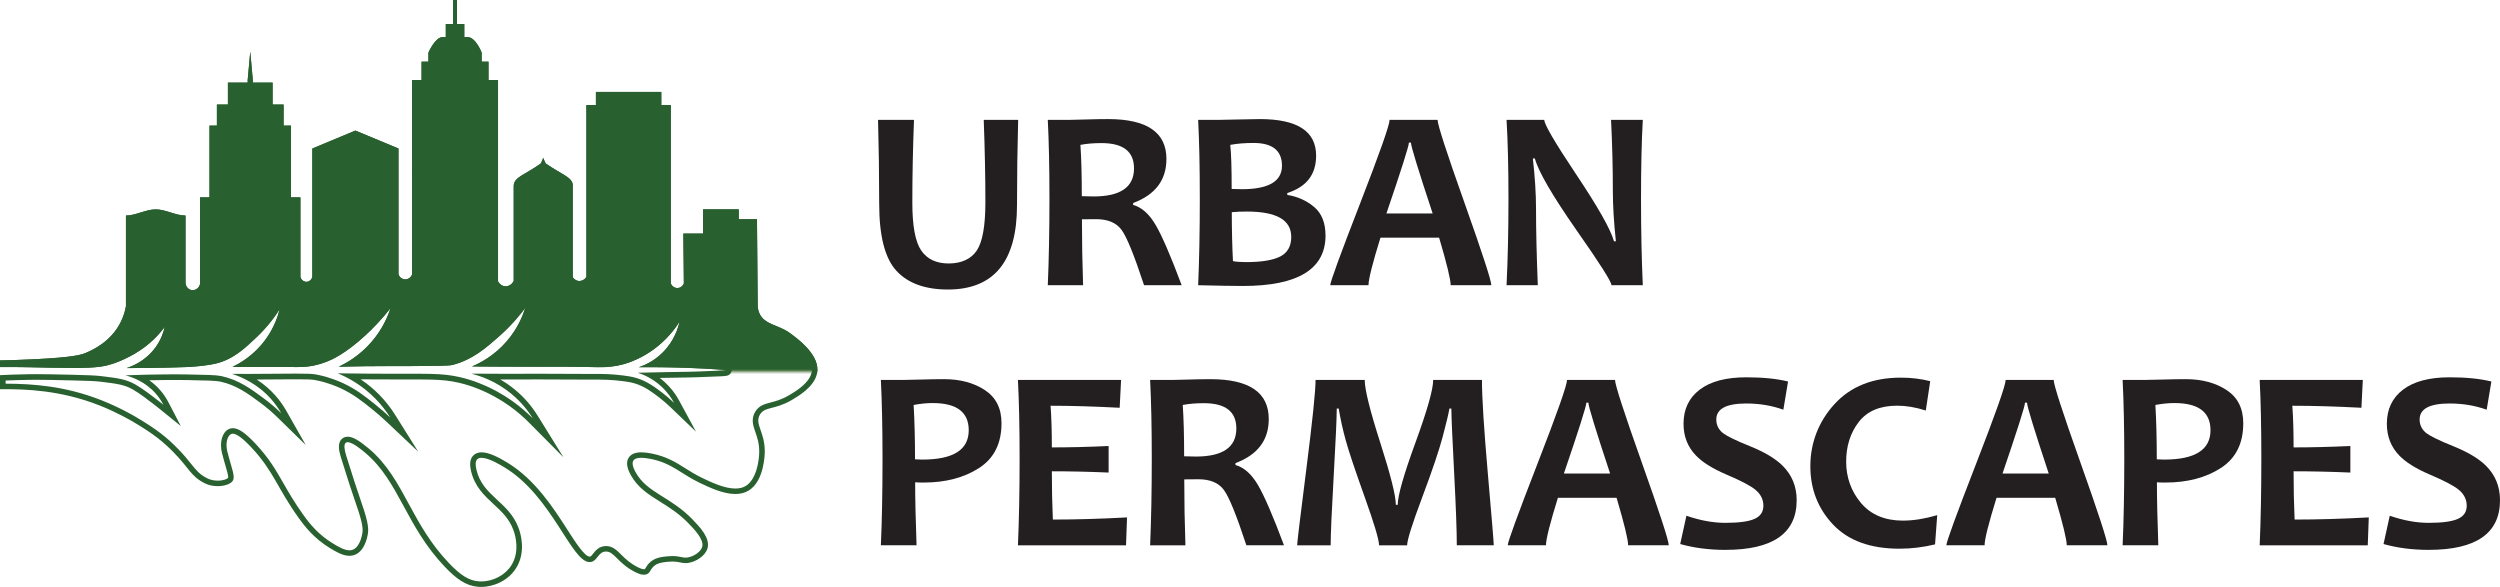 <?xml version="1.0" encoding="UTF-8"?><svg id="Layer_2" xmlns="http://www.w3.org/2000/svg" xmlns:xlink="http://www.w3.org/1999/xlink" viewBox="0 0 1345.67 315.97"><defs><style>.cls-1{fill:#29602f;}.cls-2{fill:url(#linear-gradient);}.cls-3{fill:#231f20;}</style><linearGradient id="linear-gradient" x1="413.11" y1="201.54" x2="413.11" y2="199.18" gradientUnits="userSpaceOnUse"><stop offset="0" stop-color="#3d6932" stop-opacity="0"/><stop offset=".16" stop-color="#3d6932" stop-opacity=".09"/><stop offset=".43" stop-color="#3d6932" stop-opacity=".32"/><stop offset=".76" stop-color="#3d6932" stop-opacity=".69"/><stop offset="1" stop-color="#3d6932"/></linearGradient></defs><g id="Layer_1-2"><path class="cls-1" d="m440,199.13h-49.16c-3.92-.28-7.89-.53-11.92-.73-12.1-.62-23.8-.84-35.06-.73,2.91-.98,7.98-3.12,12.72-7.79,6.48-6.36,8.52-13.65,9.2-16.74-2.73,4.24-7.31,10.19-14.39,15.25-5.96,4.26-11.33,6.21-12.65,6.67-1.23.43-3.49,1.17-6.39,1.75-5.85,1.18-10.08.92-16.47.72-4.79-.15-9.58-.19-14.37-.21-10.56-.03-21.13.15-31.7.04-6.86-.07-12.41-.1-15.74-.11,4.15-1.74,11.7-5.55,18.48-13.31,6.1-6.98,8.89-14.07,10.18-18.25-2.97,4.03-7.58,9.64-14.13,15.38-7.07,6.2-14.26,12.49-24.85,15.28-2.16.57-9.91.62-25.42.7-8.06.04-12.3-.04-21.96.08-5.96.07-10.84.18-14.06.26,4.17-1.95,11.29-5.92,17.75-13.45,5.94-6.91,8.79-13.86,10.18-18.12-5.01,6.37-9.8,11.21-13.53,14.65-10.88,10.03-18.17,13.14-20.33,14-2.74,1.1-4.89,1.67-5.61,1.86-5.51,1.42-9.48,1.28-15.44,1.2-6.96-.09-13.93.05-20.89,0-4.05-.02-7.33-.04-9.32-.05,3.98-1.9,11.54-6.17,17.74-14.64,4.62-6.31,6.68-12.47,7.66-16.41-4.69,7.42-9.7,12.67-13.46,16.09-6.32,5.76-12.21,11.13-21.11,13.22-4.36,1.02-11.14,1.66-15.17,1.82-.73.03-3.54.13-6.91.22-1.76.05-3.73.1-5.94.15-5.22.11-11.92.2-19.78.19,2.89-.93,10.26-3.76,15.64-11.26,2.97-4.14,4.27-8.22,4.88-10.93-1.34,1.8-3.36,4.29-6.13,6.93-1.83,1.74-7.14,6.56-15.53,10.39-3.01,1.37-6.83,3.12-12.09,3.98-4.33.7-9.55.79-11.98.83-1.08.02-1.9.02-2.44.01-8.83-.04-20.85-.31-23.19-.36-4.04-.09-10-.17-17.33-.12v-3.59c4.42-.08,10.81-.25,18.51-.63,21.51-1.07,25.4-2.43,27.96-3.54,3.32-1.42,13.02-5.76,18.35-16.12,1.78-3.46,2.58-6.64,2.98-8.88v-48.81c5.26,0,10.78-3.32,16.04-3.32s10.6,3.32,16.03,3.32v36.08c0,2.01,1.42,3.71,3.23,4.03,2.07.37,4.25-1.15,4.61-3.47v-46.45h5.06v-38.61h3.98v-11.34h5.93v-11.8h10.64v-1.37l1.39-15.35,1.38,15.35v1.37h10.65v11.8h5.92v11.34h3.99v38.61h5.06v42.89c.45,1.7,2.06,2.78,3.65,2.57,1.33-.18,2.44-1.24,2.76-2.64v-69.09l23.18-9.66,23.19,9.66v67.66c.46,1.53,1.8,2.63,3.34,2.77,1.73.15,3.39-.95,3.98-2.67V43.1h5.11v-9.89h3.69v-4.87s3.61-8.39,7.69-8.39h1.66v-7.03h3.95V0h2.05v12.92h3.96v7.03h1.65c4.55,0,7.7,8.39,7.7,8.39v4.87h3.68v9.89h5.12v108.32c.06.13,1.21,2.41,3.67,2.66,1.97.2,3.92-.97,4.77-2.91v-51.18c0-.21.02-.36.05-.56.62-4.27,6.15-5.47,14.45-11.37.33-.23,1.33-3.03,1.4-3.08.07.05,1.07,2.85,1.42,3.08,8.6,5.92,14.06,7.29,14.46,11.35,0,.08.02.3,0,.58v49.2c.15.24,1.12,1.73,2.97,2.02,1.68.25,3.41-.59,4.38-2.15V56.51h5.12v-7.03h35.2v7.03h5.12v96.05c.54,1.52,2,2.53,3.59,2.49,1.53-.03,2.89-1.02,3.42-2.47l-.27-26.82h10.63c-.01-4.36-.02-8.71-.02-13.06h19.22v5.31h9.81l.4,47.01h-.01c.07.88.28,2.19.89,3.61,2.68,6.2,10.25,6.21,16.23,10.53,4.05,2.93,15.17,10.98,15.02,19.97Z"/><path class="cls-2" d="m440,199.13c-.01.27-.03.53-.05.8-.03.38-.09.74-.17,1.1-.03.19-.08.38-.13.56h-53.44v-1.99h.07c.31-.02.6-.04.87-.05.14-.01.27-.01.4-.02.24-.02.48-.03.69-.05.29,0,.56-.03.8-.05.12-.01.23-.02.34-.03.49-.04.86-.09,1.1-.13.07,0,.13-.03.18-.04.12-.03.18-.06.18-.09h0s49.16-.01,49.16-.01Z"/><path class="cls-1" d="m246.92,15.92v7.03h4.65c1.3,0,3.51,3.11,4.7,5.96v7.3h3.68v9.89h5.12v105.98l.28.6c.68,1.47,2.72,4.05,6.09,4.39.25.02.5.04.74.04,3.04,0,5.82-1.86,7.08-4.73l.25-.58v-51.8s0-.08.02-.14c.19-1.32,2.03-2.45,5.54-4.5,2.04-1.19,4.55-2.66,7.36-4.63,2.75,1.88,5.21,3.32,7.19,4.48,3.49,2.05,5.5,3.28,5.68,4.43,0,0,0,0,0,.01,0,.05,0,.13,0,.23v.05s0,.05,0,.05v50.06l.46.73c.42.68,2.04,2.92,5.07,3.4.34.05.69.08,1.03.08,2.52,0,4.95-1.38,6.34-3.61l.45-.73V59.51h5.12v-7.03h29.2v7.03h5.12v93.57l.17.49c.95,2.68,3.5,4.49,6.33,4.49h.15c2.75-.06,5.23-1.84,6.18-4.44l.19-.51v-.55s-.24-23.79-.24-23.79h10.61v-3.01c-.01-3.36-.02-6.7-.03-10.05h13.22v5.31h9.83l.35,41.01h-.23l.26,3.24c.09,1.09.35,2.76,1.13,4.56,2.15,4.98,6.52,6.77,10.75,8.5,2.22.91,4.51,1.85,6.48,3.27,3.43,2.48,13.87,10.04,13.78,17.46,0,.2-.02.4-.04.6v.05c-.02.21-.05.43-.11.68l-.02.09v.09c-.03.08-.05.15-.07.23v.03s-.02.03-.02.03c-1.45,5.71-8.93,10.08-12.13,11.95-3.98,2.33-7.19,3.16-9.77,3.83-3.34.86-6.5,1.68-8.5,5.26-2.15,3.84-.94,7.33.24,10.7.97,2.79,2.07,5.95,2.07,10.46,0,4.92-1.53,15.12-7.31,18.55-1.54.92-3.35,1.36-5.53,1.36-5.89,0-12.76-3.27-17.77-5.66l-.08-.04c-3.45-1.65-6.29-3.44-9.03-5.16-5.25-3.31-10.22-6.43-18.33-8.02-2.13-.41-3.91-.61-5.46-.61-3.21,0-5.46.94-6.69,2.79-1.51,2.28-1.18,5.34,1.01,9.34,3.75,6.89,9.64,10.57,15.88,14.47,4.97,3.11,10.1,6.32,15.19,11.57,3.21,3.31,8.58,8.86,7.41,12.77-.73,2.48-4.28,5.07-7.75,5.64-.42.07-.81.11-1.18.11-.73,0-1.4-.14-2.25-.31-1.21-.25-2.72-.55-4.86-.55-.9,0-1.83.05-2.84.16-3.09.32-6.58.69-9.4,3.39-1.08,1.03-1.66,2.01-2.08,2.73-.35.6-.43.7-.52.74-.08.04-.22.09-.49.09-1.09,0-2.81-.87-3.37-1.15-4.24-2.14-6.81-4.7-8.87-6.75-2.37-2.36-4.61-4.59-8.07-4.59-.1,0-.19,0-.29,0-3.62.13-5.46,2.49-6.67,4.05-.8,1.02-1.22,1.52-1.7,1.61-.07.01-.14.02-.21.02-2.7,0-7.69-7.76-12.08-14.61-7.26-11.32-17.21-26.82-32.08-35.88-4.32-2.63-9.82-5.64-14.02-5.64-1.75,0-3.19.51-4.28,1.52-2.49,2.3-1.98,6.01-1.38,8.6,1.97,8.38,7.13,13.15,12.12,17.77,4.33,4.01,8.42,7.79,10.68,13.99l.02.05c.05.14.13.34.21.6.84,2.43,3.22,10.94-1.25,18.14-3.31,5.36-9.74,8.82-16.38,8.82-.47,0-.93-.02-1.38-.05-5.14-.42-9.61-3.17-15.94-9.82-10.07-10.57-15.95-21.41-21.64-31.89-5.98-11.02-11.62-21.42-21.37-29.65-5.37-4.54-8.8-6.48-11.47-6.48-1.03,0-1.98.29-2.76.86-2.94,2.14-2.03,6.59-.91,10.23,3.51,11.3,6.14,19.39,8.26,25.44,3.73,10.62,3.65,13.56,3.25,15.67-.83,4.5-2.66,7.64-5.02,8.6-.58.24-1.19.35-1.86.35-2.86,0-6.29-2.09-9.05-3.78-7.54-4.59-12.17-10.23-15.7-15.15-4.85-6.76-8.03-12.3-10.83-17.2-4.14-7.22-7.71-13.46-15-21.24-5.51-5.87-9.16-8.37-12.21-8.37-.87,0-1.67.2-2.4.6-3.45,1.88-4.86,7.18-3.42,12.88.66,2.62,1.3,4.79,1.86,6.71.77,2.63,1.73,5.91,1.4,6.58-.4.51-2.44,1.47-5.56,1.47-2.04,0-4.03-.43-5.59-1.22-4.21-2.12-5.94-4.28-8.8-7.86-1.75-2.19-3.92-4.91-7.18-8.21-5.79-5.88-10.87-10.12-22.53-17-.34-.21-8.52-5.07-18.61-9.03-19.53-7.66-36.94-8.83-51.47-8.87v-1.69c4.08-.18,8.27-.31,12.48-.37,1.49-.02,2.94-.03,4.42-.03,5.05,0,10.45.13,18.62.32,8.3.2,12.56.33,15.78.73,8.54,1.05,12.44,1.53,16.95,4.03,3.71,2.06,8.69,5.92,11.99,8.48.95.74,1.9,1.49,2.83,2.24l11.22,9.09-6.67-12.81c-1.23-2.36-2.73-4.56-4.45-6.53-1.85-2.12-3.85-3.87-5.88-5.3,2.68-.05,5.34-.09,7.98-.12,2.15-.02,4.16-.04,6.28-.04s4.11.02,6.21.06c9.87.19,15.31.29,17.74.81,8.69,1.87,14.88,6.44,21.44,11.28,3.3,2.43,6.45,5.11,9.36,7.96l15.26,14.93-10.55-18.55c-1.66-2.91-3.61-5.65-5.81-8.13-2.9-3.28-6.28-6.17-10.04-8.59,9.5-.04,15.37-.1,18.01-.12.8,0,1.27-.01,1.42-.01.81,0,1.56,0,2.26,0,5.39,0,7.44.07,9.15.32.55.08.97.17,1.38.25l.23.05c5.6,1.12,10.42,3.14,12.79,4.24,6.76,3.13,11.34,6.8,16.64,11.04,2.75,2.2,5.42,4.52,7.96,6.92l17.06,16.1-12.46-19.87c-2.43-3.88-5.29-7.5-8.48-10.74-3.06-3.12-6.42-5.89-10.06-8.31,1.33.01,2.75.02,4.24.03,5.35.03,10.29.05,14.68.05,2.33,0,4,0,5.04,0h1.05c10.24,0,15.88,0,21.03.59,9.66,1.12,16.86,4.26,19.94,5.6,3.33,1.45,8.5,4.04,14.23,8.13,3.7,2.65,7.21,5.63,10.41,8.86l18.57,18.71-13.89-22.4c-3.32-5.35-7.44-10.08-12.27-14.05-2.45-2.02-5.09-3.84-7.87-5.43.41,0,.82,0,1.23,0,1.79,0,3.64,0,5.56,0,5.52-.02,10.05-.03,14.17-.03,8.48,0,15.24.04,25.58.1.61,0,1.22,0,1.83,0h1.27s1.27,0,1.27,0c4.67,0,9.35.06,15.19.84,4.2.56,5.74,1.02,6.24,1.18,5.49,1.67,9.41,4.67,13.2,7.58,2.06,1.58,4.07,3.31,5.97,5.12l13.87,13.3-9.16-16.89c-2.05-3.77-4.7-7.13-7.88-9.97-.81-.73-1.65-1.42-2.52-2.06,1.33-.03,2.67-.05,4-.07l2.73-.04c1.75-.03,4.21-.06,8.74-.14.06,0,6.07-.1,17.84-.64.24-.01.69-.03,1.28-.09.48-.05.9-.1,1.24-.15l.2-.03.13-.04h.01s.02,0,.02,0h.06s.06-.03.06-.03c1.7-.42,2.45-1.81,2.45-3.01v-2.79l-2.78-.2c-3.98-.29-8.01-.54-11.98-.74-7.76-.4-15.61-.64-23.41-.72.93-.73,1.83-1.5,2.68-2.32,6.57-6.28,9.27-13.57,10.37-18.57l3.73-16.85-9.2,14.6c-3.48,5.52-7.9,10.26-13.13,14.07-5.65,4.12-10.92,6.16-13.56,7.02-5.06,1.64-9.19,1.95-15.04,1.95-1.5,0-3.1-.02-4.85-.04h-.75c-7.35-.1-14.71-.1-22.87-.1h-2.15c-7.51,0-14.27,0-21.05-.07-1.54-.02-2.99-.03-4.36-.04,3.68-2.61,7.03-5.67,9.93-9.1,4.62-5.48,8.05-11.75,10.19-18.63l5.23-16.88-10.51,14.21c-3.87,5.24-8.31,10.1-13.18,14.44-6.99,6.24-14.22,12.69-24.57,15.26-1.42.34-9.74.39-22.35.46h-.15c-1.97.01-3.72.02-5.35.02-1.49,0-2.9,0-4.28,0-1.37,0-2.73,0-4.16,0-3.43,0-6.5.02-9.95.06-.95.01-1.91.02-2.86.04,3.25-2.43,6.23-5.21,8.86-8.27,4.84-5.63,8.46-12.07,10.76-19.15l4.35-13.4s.08,0,.12.01c.19.02.38.02.57.02,2.92,0,5.54-1.89,6.5-4.71l.16-.47V46.1h5.11v-9.89h3.69v-7.23c1.53-3.28,3.79-6.01,4.69-6.03h4.66v-7.03h3.96m-103.18,31.54v11.8h5.92v11.34h3.99v38.61h5.06v40.28l.1.38c.75,2.84,3.28,4.83,6.15,4.83.26,0,.53-.02.8-.05,2.56-.35,4.69-2.33,5.28-4.94l.08-.33v-67.43l20.18-8.41,20.19,8.41v66.1l.13.42c.69,2.29,2.54,4.06,4.79,4.68l-8.51,10.82c-4.04,5.13-8.48,9.94-13.21,14.3-6.97,6.43-13.87,11.2-19.41,13.43-2.23.9-4.08,1.44-5.24,1.74-3.72.96-6.72,1.15-10.35,1.15-1.07,0-2.18-.02-3.37-.03h-.93c-1.63-.03-3.39-.05-5.37-.05-2.16,0-4.31.01-6.47.02-2.14.01-4.28.02-6.42.02-.5,0-1.01,0-1.51,0,3.42-2.65,6.96-6.07,10.09-10.48,3.62-5.09,6.23-10.78,7.75-16.91l4.36-17.58-9.79,15.23c-3.29,5.12-7.12,9.81-11.4,13.95-6.29,6.09-12.22,11.84-20.96,13.97-4.43,1.08-11.38,1.68-14.97,1.83-.64.03-3.46.13-6.87.22-1.75.05-3.71.1-5.92.15-2.55.05-5.15.1-7.78.13,2.14-1.71,4.26-3.82,6.14-6.45,2.57-3.59,4.38-7.63,5.37-12.02l3.11-13.81-8.44,11.37c-1.74,2.34-3.69,4.54-5.79,6.55-2.87,2.74-7.76,6.66-14.7,9.83-2.92,1.33-6.55,2.99-11.49,3.77-4.09.65-9.2.73-11.39.76-.74.01-1.36.01-1.83.01h-.54c-1.22,0-2.53-.02-3.95-.03,6.58-.76,9.1-1.6,11.07-2.45,9.21-3.94,15.89-9.83,19.84-17.51,1.55-3.02,2.65-6.29,3.27-9.72l.05-.26v-46.34c2.02-.33,3.98-.94,5.9-1.53,2.55-.79,4.96-1.53,7.14-1.53s4.62.74,7.12,1.52c1.91.6,3.86,1.21,5.91,1.54v33.33c0,3.41,2.45,6.41,5.7,6.98.38.07.77.1,1.16.1,3.42,0,6.41-2.61,6.95-6.06l.04-.23v-43.68h5.06v-38.61h3.98v-11.34h5.93v-11.8h18.06M245.96,0h-2.05v12.92h-3.95v7.03h-1.66c-4.08,0-7.69,8.39-7.69,8.39v4.87h-3.69v9.89h-5.11v104.6c-.55,1.61-2.05,2.68-3.67,2.68-.1,0-.21,0-.31-.01-1.54-.14-2.88-1.24-3.34-2.77v-67.66l-23.19-9.66-23.18,9.66v69.09c-.32,1.4-1.43,2.46-2.76,2.64-.13.02-.26.03-.4.03-1.45,0-2.84-1.04-3.25-2.6v-42.89h-5.06v-38.61h-3.99v-11.34h-5.92v-11.8h-10.65v-1.37l-1.38-15.35-1.39,15.35v1.37h-10.64v11.8h-5.93v11.34h-3.98v38.61h-5.06v46.45c-.32,2.09-2.12,3.53-3.98,3.53-.21,0-.42-.02-.63-.06-1.81-.32-3.23-2.02-3.23-4.03v-36.08c-5.43,0-10.6-3.32-16.03-3.32s-10.78,3.32-16.04,3.32v48.81c-.4,2.24-1.2,5.42-2.98,8.88-5.33,10.36-15.03,14.7-18.35,16.12-2.56,1.11-6.45,2.47-27.96,3.54-7.7.38-14.09.55-18.51.63v3.59c1.57-.01,3.07-.02,4.51-.02,5.28,0,9.64.06,12.82.14,2.34.05,14.36.32,23.19.36.16,0,.34,0,.56,0,.49,0,1.12,0,1.88-.02,2.18-.04,7.51-.12,11.81-.8,5.34-.84,9.26-2.63,12.27-4,8.36-3.81,13.68-8.63,15.53-10.39,2.72-2.59,4.74-5.06,6.13-6.93-.61,2.71-1.91,6.79-4.88,10.93-5.38,7.5-12.76,10.33-15.64,11.26.39,0,.78,0,1.17,0,7.36,0,13.65-.09,18.61-.19,2.22-.05,4.18-.1,5.94-.15,3.4-.1,6.21-.2,6.91-.22,3.69-.15,10.81-.75,15.56-1.91,9.54-2.32,15.81-8.4,22.34-14.73,3.22-3.12,7.58-7.87,11.83-14.48-.97,3.92-2.96,9.82-7.28,15.89-6.27,8.81-14.06,13.22-18.12,15.17,1.99,0,5.26.02,9.32.05.89,0,1.78,0,2.67,0,4.3,0,8.59-.05,12.89-.05,1.78,0,3.56,0,5.33.03,1.56.02,2.99.05,4.34.05,3.81,0,7.03-.2,11.1-1.25.72-.19,2.87-.76,5.61-1.86,2.16-.87,9.45-3.98,20.33-14,3.73-3.44,8.52-8.28,13.53-14.65-1.39,4.26-4.24,11.21-10.18,18.12-6.47,7.52-13.58,11.5-17.75,13.45,3.27-.08,8.14-.19,14.06-.26,3.98-.05,7.08-.06,9.92-.06s5.47.01,8.44.01c1.64,0,3.4,0,5.37-.01,14.31-.08,21.46-.12,23.2-.55,11.07-2.75,18.58-9.45,25.84-15.93,6.31-5.63,10.76-11.07,13.59-14.9-1.29,4.17-3.97,10.9-9.61,17.59-6.92,8.2-14.79,12.18-19.05,13.97,3.34.01,8.88.04,15.74.11,7.03.07,14.06.08,21.08.08h2.15c7.61,0,15.22,0,22.83.09,2.05.02,3.91.05,5.63.05,6.07,0,10.47-.32,15.96-2.09,1.9-.62,7.85-2.67,14.4-7.45,7.14-5.2,11.49-11.07,13.9-14.9-.69,3.13-2.8,10.62-9.52,17.05-4.62,4.42-9.49,6.5-12.41,7.48,1.87-.02,3.75-.03,5.64-.03,9.51,0,19.33.24,29.42.75,4.02.21,8,.45,11.92.73h0s-.06.07-.18.1c-.05.01-.11.02-.18.04-.3.04-.67.09-1.1.13-.52.05-.93.07-1.14.08-11.87.54-17.75.64-17.75.64-7.33.12-9.24.14-11.47.18-6.72.11-12.17.25-15.7.34,2.87.93,7.63,2.88,12.27,7.03,3.68,3.29,5.93,6.75,7.24,9.17-2.44-2.34-4.62-4.11-6.22-5.34-4.11-3.15-8.26-6.28-14.15-8.07-.71-.22-2.43-.71-6.72-1.28-6.06-.81-10.91-.87-15.59-.87-.85,0-1.7,0-2.54,0-.6,0-1.21,0-1.81,0-10.25-.06-17.05-.1-25.59-.1-4.12,0-8.65,0-14.18.03-1.91,0-3.76,0-5.55,0-6.65,0-12.36-.04-16.85-.08,4.91,1.22,13.33,4.02,21.59,10.82,5.66,4.66,9.34,9.63,11.62,13.31-2.67-2.69-6.25-5.94-10.8-9.19-6.77-4.84-12.63-7.51-14.77-8.44-3.47-1.51-10.89-4.68-20.79-5.83-5.27-.61-10.94-.62-21.38-.62-.72,0-2.69.01-6.09.01s-8.23-.01-14.67-.05c-7.02-.04-12.76-.12-16.55-.19,5.28,2.19,12.98,6.22,20.21,13.57,3.49,3.56,6.12,7.11,8.07,10.23-1.84-1.73-4.6-4.25-8.14-7.08-5.37-4.29-10.17-8.13-17.26-11.42-1.91-.88-7.12-3.18-13.46-4.46-.49-.1-1.03-.22-1.78-.32-1.97-.28-4.27-.35-9.58-.35-.7,0-1.45,0-2.26,0-.67,0-7.92.09-22.44.15-1.39,0-2.69,0-3.9,0-2.67,0-4.85-.01-6.33-.02,5.16,1.69,13.79,5.38,21.04,13.58,2.31,2.62,4.09,5.23,5.45,7.63-2.18-2.13-5.43-5.1-9.68-8.23-6.58-4.85-13.27-9.79-22.59-11.79-2.72-.59-7.92-.68-18.32-.88-2.29-.04-4.32-.06-6.26-.06-2.13,0-4.15.02-6.31.04-5.21.05-12.28.17-20.75.49,3.66.96,10.74,3.4,16.41,9.9,1.78,2.05,3.09,4.1,4.05,5.95-.67-.54-1.66-1.34-2.88-2.28-3.39-2.63-8.46-6.56-12.37-8.73-5.02-2.78-9.36-3.32-18.04-4.39-3.35-.41-7.64-.55-16.07-.75-8.42-.2-13.68-.32-18.69-.32-1.49,0-2.95.01-4.47.03-6.15.09-11.41.3-15.43.51v7.55c.68,0,1.39,0,2.14,0,11.27,0,30.15.39,51.23,8.66,9.53,3.74,17.4,8.35,18.17,8.81,11.49,6.78,16.39,10.91,21.93,16.53,8.46,8.57,9.12,12.8,16.77,16.65,2.14,1.08,4.61,1.54,6.94,1.54,3.52,0,6.72-1.06,7.94-2.64,1.82-2.36-.38-6.6-2.72-15.86-1.09-4.32-.18-8.35,1.95-9.51.26-.14.57-.23.97-.23,1.61,0,4.49,1.53,10.02,7.42,12.08,12.89,13.72,21.61,25.58,38.13,2.92,4.06,7.99,10.73,16.58,15.96,3.3,2.01,7.01,4.22,10.61,4.22,1.01,0,2.02-.17,3-.58,5.21-2.12,6.55-9.26,6.84-10.83.5-2.64.58-5.96-3.37-17.21-2.2-6.27-4.92-14.69-8.23-25.34-.74-2.4-1.58-5.9-.19-6.91.27-.2.61-.28,1-.28,2.7,0,7.78,4.29,9.53,5.77,18.25,15.41,21.64,39.13,42.77,61.32,6.23,6.54,11.4,10.21,17.87,10.74.54.04,1.08.06,1.63.06,6.94,0,14.73-3.45,18.93-10.24,5.5-8.88,2.11-19,1.53-20.69-.11-.32-.2-.56-.26-.72-5.23-14.32-19.32-17.04-22.7-31.4-.58-2.49-.68-4.63.49-5.71.55-.51,1.33-.73,2.25-.73,3.92,0,10.35,3.92,12.5,5.23,25.55,15.56,35.87,50.9,45.69,50.9.27,0,.54-.03.81-.08,3.49-.71,3.75-5.45,7.88-5.6.06,0,.12,0,.18,0,4.47,0,6.31,6.34,15.59,11.02,1.59.8,3.22,1.47,4.72,1.47.63,0,1.25-.12,1.82-.4,1.65-.82,1.6-2.33,3.34-3.99,2.03-1.95,4.59-2.26,7.64-2.58.95-.1,1.79-.14,2.53-.14,3.36,0,4.82.86,7.1.86.51,0,1.06-.04,1.68-.15,4.2-.7,8.96-3.8,10.13-7.75,1.67-5.59-4.23-11.68-8.14-15.72-11.91-12.3-24.47-14.16-30.58-25.38-2.14-3.92-1.61-5.54-1.14-6.25.48-.72,1.53-1.45,4.19-1.45,1.24,0,2.84.16,4.89.56,11.72,2.29,16.47,8.08,26.64,12.94,5.21,2.48,12.55,5.99,19.14,5.99,2.52,0,4.92-.51,7.07-1.78,8.61-5.11,8.78-20.01,8.78-21.13,0-10.61-5.52-14.64-2.69-19.69,2.58-4.62,7.88-2.52,17.17-7.96,3.54-2.07,11.76-6.89,13.52-13.8.05-.18.1-.37.13-.56.08-.36.14-.72.17-1.1.02-.27.04-.53.05-.8.15-8.99-10.97-17.04-15.02-19.97-5.98-4.32-13.55-4.33-16.23-10.53-.61-1.42-.82-2.73-.89-3.61h.01l-.4-47.01h-9.81v-5.31h-19.22c0,4.35,0,8.7.02,13.06h-10.63l.27,26.82c-.53,1.45-1.89,2.44-3.42,2.47-.03,0-.06,0-.09,0-1.55,0-2.97-1-3.5-2.49V56.51h-5.12v-7.03h-35.2v7.03h-5.12v92.55c-.86,1.38-2.31,2.19-3.79,2.19-.2,0-.39-.01-.59-.04-1.85-.29-2.82-1.78-2.97-2.02v-49.2c.01-.28,0-.5,0-.58-.4-4.06-5.86-5.43-14.46-11.35-.35-.23-1.35-3.03-1.42-3.08-.07.05-1.07,2.85-1.4,3.08-8.3,5.9-13.83,7.1-14.45,11.37-.03.2-.05.35-.05.56v51.18c-.79,1.8-2.52,2.93-4.33,2.93-.15,0-.29,0-.44-.02-2.46-.25-3.61-2.53-3.67-2.66V43.1h-5.12v-9.89h-3.68v-4.87s-3.15-8.39-7.7-8.39h-1.65v-7.03h-3.96V0h0Z"/><path class="cls-3" d="m548.04,64.51c-.41,15.31-.62,30.62-.62,45.94,0,30.26-12.4,45.39-37.19,45.39-12.26,0-21.49-3.35-27.69-10.05-6.2-6.7-9.3-18.73-9.3-36.09,0-15.31-.21-30.37-.62-45.19h19.35c-.59,15.4-.89,30.26-.89,44.57,0,12.53,1.59,21.12,4.79,25.77,3.19,4.65,8.11,6.97,14.77,6.97s12.01-2.31,15.11-6.94c3.1-4.62,4.65-13.27,4.65-25.94,0-13.9-.3-28.71-.89-44.43h18.53Z"/><path class="cls-3" d="m636.03,153.51h-20.23c-5.29-16.13-9.34-26.09-12.17-29.87-2.83-3.78-7.38-5.67-13.67-5.67-2.64,0-5.17.02-7.59.07,0,11.71.21,23.54.62,35.48h-19c.59-13.76.89-29.28.89-46.55s-.3-30.74-.89-42.45h11.83c1.37,0,4.23-.07,8.58-.21,4.35-.14,8.37-.21,12.07-.21,20.92,0,31.38,7.16,31.38,21.46,0,11.35-5.97,19.25-17.91,23.72v1.03c4.6,1.28,8.64,4.87,12.1,10.77,3.46,5.9,8.13,16.71,14.01,32.44Zm-25.63-62.89c0-9.07-5.83-13.6-17.5-13.6-4.28,0-8.07.32-11.35.96.5,7.06.75,16.27.75,27.62,2.51.09,4.62.14,6.36.14,14.49,0,21.74-5.04,21.74-15.11Z"/><path class="cls-3" d="m713.49,126.72c0,18.14-14.83,27.21-44.5,27.21-5.15,0-13.17-.14-24.06-.41.59-13.76.89-29.28.89-46.55s-.3-30.74-.89-42.45h11.07c2.1,0,5.62-.07,10.56-.21,4.94-.14,8.81-.21,11.59-.21,20.19,0,30.28,6.56,30.28,19.69,0,10.12-5.17,16.82-15.52,20.1v1.03c5.51.87,10.32,3.02,14.42,6.46,4.1,3.44,6.15,8.56,6.15,15.35Zm-23.45-37.53c0-8.16-5.1-12.24-15.31-12.24-4.69,0-8.86.34-12.51,1.03.5,4.6.75,12.51.75,23.72,1.73.09,3.55.14,5.47.14,14.4,0,21.6-4.21,21.6-12.65Zm4.99,38.28c0-9.07-7.95-13.6-23.86-13.6-3.14,0-5.86.11-8.13.34,0,9.53.21,18.3.62,26.32,1.55.37,3.87.55,6.97.55,8.43,0,14.61-1.01,18.53-3.04,3.92-2.03,5.88-5.55,5.88-10.56Z"/><path class="cls-3" d="m802.73,153.51h-21.88c0-3.01-2.07-11.53-6.22-25.57h-31.58c-4.28,13.81-6.43,22.33-6.43,25.57h-20.58c0-1.78,5.32-16.36,15.96-43.75,10.64-27.39,15.96-42.47,15.96-45.25h25.84c0,2.6,4.82,17.47,14.46,44.6s14.46,41.94,14.46,44.4Zm-31.58-38.62c-7.79-23.52-11.69-36.23-11.69-38.14h-1.09c0,1.78-4.03,14.49-12.1,38.14h24.88Z"/><path class="cls-3" d="m884.27,153.51h-16.88c0-1.87-6.27-11.73-18.8-29.6-13.12-18.82-20.6-31.7-22.42-38.62h-1.09c1.14,9.98,1.71,19,1.71,27.07,0,11.26.32,24.97.96,41.15h-16.82c.68-14.13,1.03-29.64,1.03-46.55s-.34-30.78-1.03-42.45h20.3c0,2.42,5.63,12.05,16.88,28.92,11.99,17.91,18.87,30.06,20.64,36.44h1.03c-1.09-10.16-1.64-19.28-1.64-27.34,0-12.35-.32-25.02-.96-38.01h17.09c-.64,11.3-.96,25.45-.96,42.45s.32,32.65.96,46.55Z"/><path class="cls-3" d="m539.08,227.82c0,10.89-4.04,18.94-12.13,24.13-8.09,5.2-18.01,7.79-29.77,7.79-2.14,0-3.67-.04-4.58-.14,0,8.57.25,19.87.75,33.91h-19.21c.59-13.17.89-28.69.89-46.55,0-16.41-.3-30.56-.89-42.45h11.89c1.69,0,4.92-.07,9.71-.21s8.93-.21,12.44-.21c8.66,0,15.97,1.96,21.94,5.88,5.97,3.92,8.96,9.87,8.96,17.84Zm-17.64,3.76c0-9.75-6.47-14.63-19.41-14.63-3.24,0-6.65.34-10.25,1.03.5,8.61.75,18.37.75,29.26,1.14.09,2.46.14,3.96.14,16.63,0,24.95-5.26,24.95-15.79Z"/><path class="cls-3" d="m606.65,278.48l-.55,15.04h-58.17c.59-13.76.89-29.28.89-46.55s-.3-30.74-.89-42.45h55.51l-.75,14.97c-13.67-.73-26.07-1.09-37.19-1.09.46,6.33.68,13.81.68,22.42,9.52,0,19.71-.25,30.56-.75v14.29c-10.66-.46-20.85-.68-30.56-.68,0,9.25.18,17.91.55,25.98,12.49,0,25.79-.39,39.92-1.16Z"/><path class="cls-3" d="m691.11,293.51h-20.23c-5.29-16.13-9.34-26.09-12.17-29.87-2.83-3.78-7.38-5.67-13.67-5.67-2.64,0-5.17.02-7.59.07,0,11.71.21,23.54.62,35.48h-19c.59-13.76.89-29.28.89-46.55s-.3-30.74-.89-42.45h11.83c1.37,0,4.23-.07,8.58-.21,4.35-.14,8.37-.21,12.07-.21,20.92,0,31.38,7.16,31.38,21.46,0,11.35-5.97,19.25-17.91,23.72v1.03c4.6,1.28,8.64,4.87,12.1,10.77,3.46,5.9,8.13,16.71,14.01,32.44Zm-25.63-62.89c0-9.07-5.83-13.6-17.5-13.6-4.28,0-8.07.32-11.35.96.5,7.06.75,16.27.75,27.62,2.51.09,4.62.14,6.36.14,14.49,0,21.74-5.04,21.74-15.11Z"/><path class="cls-3" d="m804.04,293.51h-19.89c0-7.75-.48-20.82-1.44-39.2s-1.46-29.86-1.5-34.42h-1.03c-.46,2.73-1.66,7.79-3.62,15.18-1.96,7.38-5.64,18.26-11.04,32.64-5.4,14.38-8.1,22.98-8.1,25.81h-15.11c0-2.92-2.59-11.6-7.76-26.04-5.17-14.45-8.56-24.56-10.15-30.35-1.6-5.79-2.87-11.53-3.83-17.23h-1.03c-.05,5.7-.6,17.91-1.67,36.64-1.07,18.73-1.61,31.06-1.61,36.98h-18.05c0-1.37,1.65-15.06,4.96-41.08,3.3-26.02,4.96-42,4.96-47.92h26.46c0,5.1,2.79,16.36,8.37,33.77,5.58,17.41,8.37,28.55,8.37,33.43h1.03c0-4.92,3.18-16.09,9.54-33.5,6.36-17.41,9.54-28.64,9.54-33.7h26.25c0,9.43,1.06,26.26,3.18,50.48,2.12,24.22,3.18,37.06,3.18,38.52Z"/><path class="cls-3" d="m898.25,293.51h-21.88c0-3.01-2.07-11.53-6.22-25.57h-31.58c-4.28,13.81-6.43,22.33-6.43,25.57h-20.58c0-1.78,5.32-16.36,15.96-43.75,10.64-27.39,15.96-42.47,15.96-45.25h25.84c0,2.6,4.82,17.47,14.46,44.6s14.46,41.94,14.46,44.4Zm-31.58-38.62c-7.79-23.52-11.69-36.23-11.69-38.14h-1.09c0,1.78-4.03,14.49-12.1,38.14h24.88Z"/><path class="cls-3" d="m967.09,269.25c0,17.82-12.81,26.73-38.42,26.73-8.71,0-16.79-1.05-24.27-3.14l3.35-15.24c7.38,2.55,14.36,3.83,20.92,3.83,7.29,0,12.53-.71,15.72-2.12,3.19-1.41,4.79-3.78,4.79-7.11s-1.5-6.38-4.51-8.75c-2.6-2.1-7.86-4.83-15.79-8.2-7.2-3.1-12.56-6.47-16.06-10.12-4.42-4.6-6.63-10.28-6.63-17.02,0-7.84,2.91-13.97,8.72-18.39,5.81-4.42,14.16-6.63,25.05-6.63,8.93,0,16.43.75,22.49,2.26l-2.53,15.18c-6.15-2.23-12.81-3.35-19.96-3.35-10.76,0-16.13,2.87-16.13,8.61,0,3.05,1.25,5.54,3.76,7.45,2.19,1.64,6.95,3.94,14.29,6.9,7.79,3.14,13.63,6.61,17.5,10.39,5.15,5.06,7.72,11.3,7.72,18.73Z"/><path class="cls-3" d="m1042.74,277.31l-1.16,15.72c-6.47,1.55-12.85,2.32-19.14,2.32-15.63,0-27.54-4.32-35.72-12.95-8.18-8.64-12.27-19.13-12.27-31.48s4.34-23.95,13.02-33.43c8.68-9.48,20.59-14.22,35.72-14.22,5.56,0,10.82.64,15.79,1.91l-2.39,15.79c-5.38-1.73-10.53-2.6-15.45-2.6-9.25,0-16.13,2.93-20.64,8.78-4.51,5.86-6.77,12.98-6.77,21.36s2.68,16,8.03,22.29c5.35,6.29,12.86,9.43,22.52,9.43,5.65,0,11.8-.98,18.46-2.94Z"/><path class="cls-3" d="m1134.35,293.51h-21.88c0-3.01-2.07-11.53-6.22-25.57h-31.58c-4.28,13.81-6.43,22.33-6.43,25.57h-20.58c0-1.78,5.32-16.36,15.96-43.75,10.64-27.39,15.96-42.47,15.96-45.25h25.84c0,2.6,4.82,17.47,14.46,44.6s14.46,41.94,14.46,44.4Zm-31.58-38.62c-7.79-23.52-11.69-36.23-11.69-38.14h-1.09c0,1.78-4.03,14.49-12.1,38.14h24.88Z"/><path class="cls-3" d="m1207.48,227.82c0,10.89-4.04,18.94-12.13,24.13-8.09,5.2-18.01,7.79-29.77,7.79-2.14,0-3.67-.04-4.58-.14,0,8.57.25,19.87.75,33.91h-19.21c.59-13.17.89-28.69.89-46.55,0-16.41-.3-30.56-.89-42.45h11.89c1.69,0,4.92-.07,9.71-.21s8.93-.21,12.44-.21c8.66,0,15.97,1.96,21.94,5.88,5.97,3.92,8.96,9.87,8.96,17.84Zm-17.64,3.76c0-9.75-6.47-14.63-19.41-14.63-3.24,0-6.65.34-10.25,1.03.5,8.61.75,18.37.75,29.26,1.14.09,2.46.14,3.96.14,16.63,0,24.95-5.26,24.95-15.79Z"/><path class="cls-3" d="m1275.04,278.48l-.55,15.04h-58.17c.59-13.76.89-29.28.89-46.55s-.3-30.74-.89-42.45h55.51l-.75,14.97c-13.67-.73-26.07-1.09-37.19-1.09.46,6.33.68,13.81.68,22.42,9.52,0,19.71-.25,30.56-.75v14.29c-10.66-.46-20.85-.68-30.56-.68,0,9.25.18,17.91.55,25.98,12.49,0,25.79-.39,39.92-1.16Z"/><path class="cls-3" d="m1345.67,269.25c0,17.82-12.81,26.73-38.42,26.73-8.71,0-16.79-1.05-24.27-3.14l3.35-15.24c7.38,2.55,14.36,3.83,20.92,3.83,7.29,0,12.53-.71,15.72-2.12,3.19-1.41,4.79-3.78,4.79-7.11s-1.5-6.38-4.51-8.75c-2.6-2.1-7.86-4.83-15.79-8.2-7.2-3.1-12.56-6.47-16.06-10.12-4.42-4.6-6.63-10.28-6.63-17.02,0-7.84,2.91-13.97,8.72-18.39,5.81-4.42,14.16-6.63,25.05-6.63,8.93,0,16.43.75,22.49,2.26l-2.53,15.18c-6.15-2.23-12.81-3.35-19.96-3.35-10.76,0-16.13,2.87-16.13,8.61,0,3.05,1.25,5.54,3.76,7.45,2.19,1.64,6.95,3.94,14.29,6.9,7.79,3.14,13.63,6.61,17.5,10.39,5.15,5.06,7.72,11.3,7.72,18.73Z"/></g></svg>